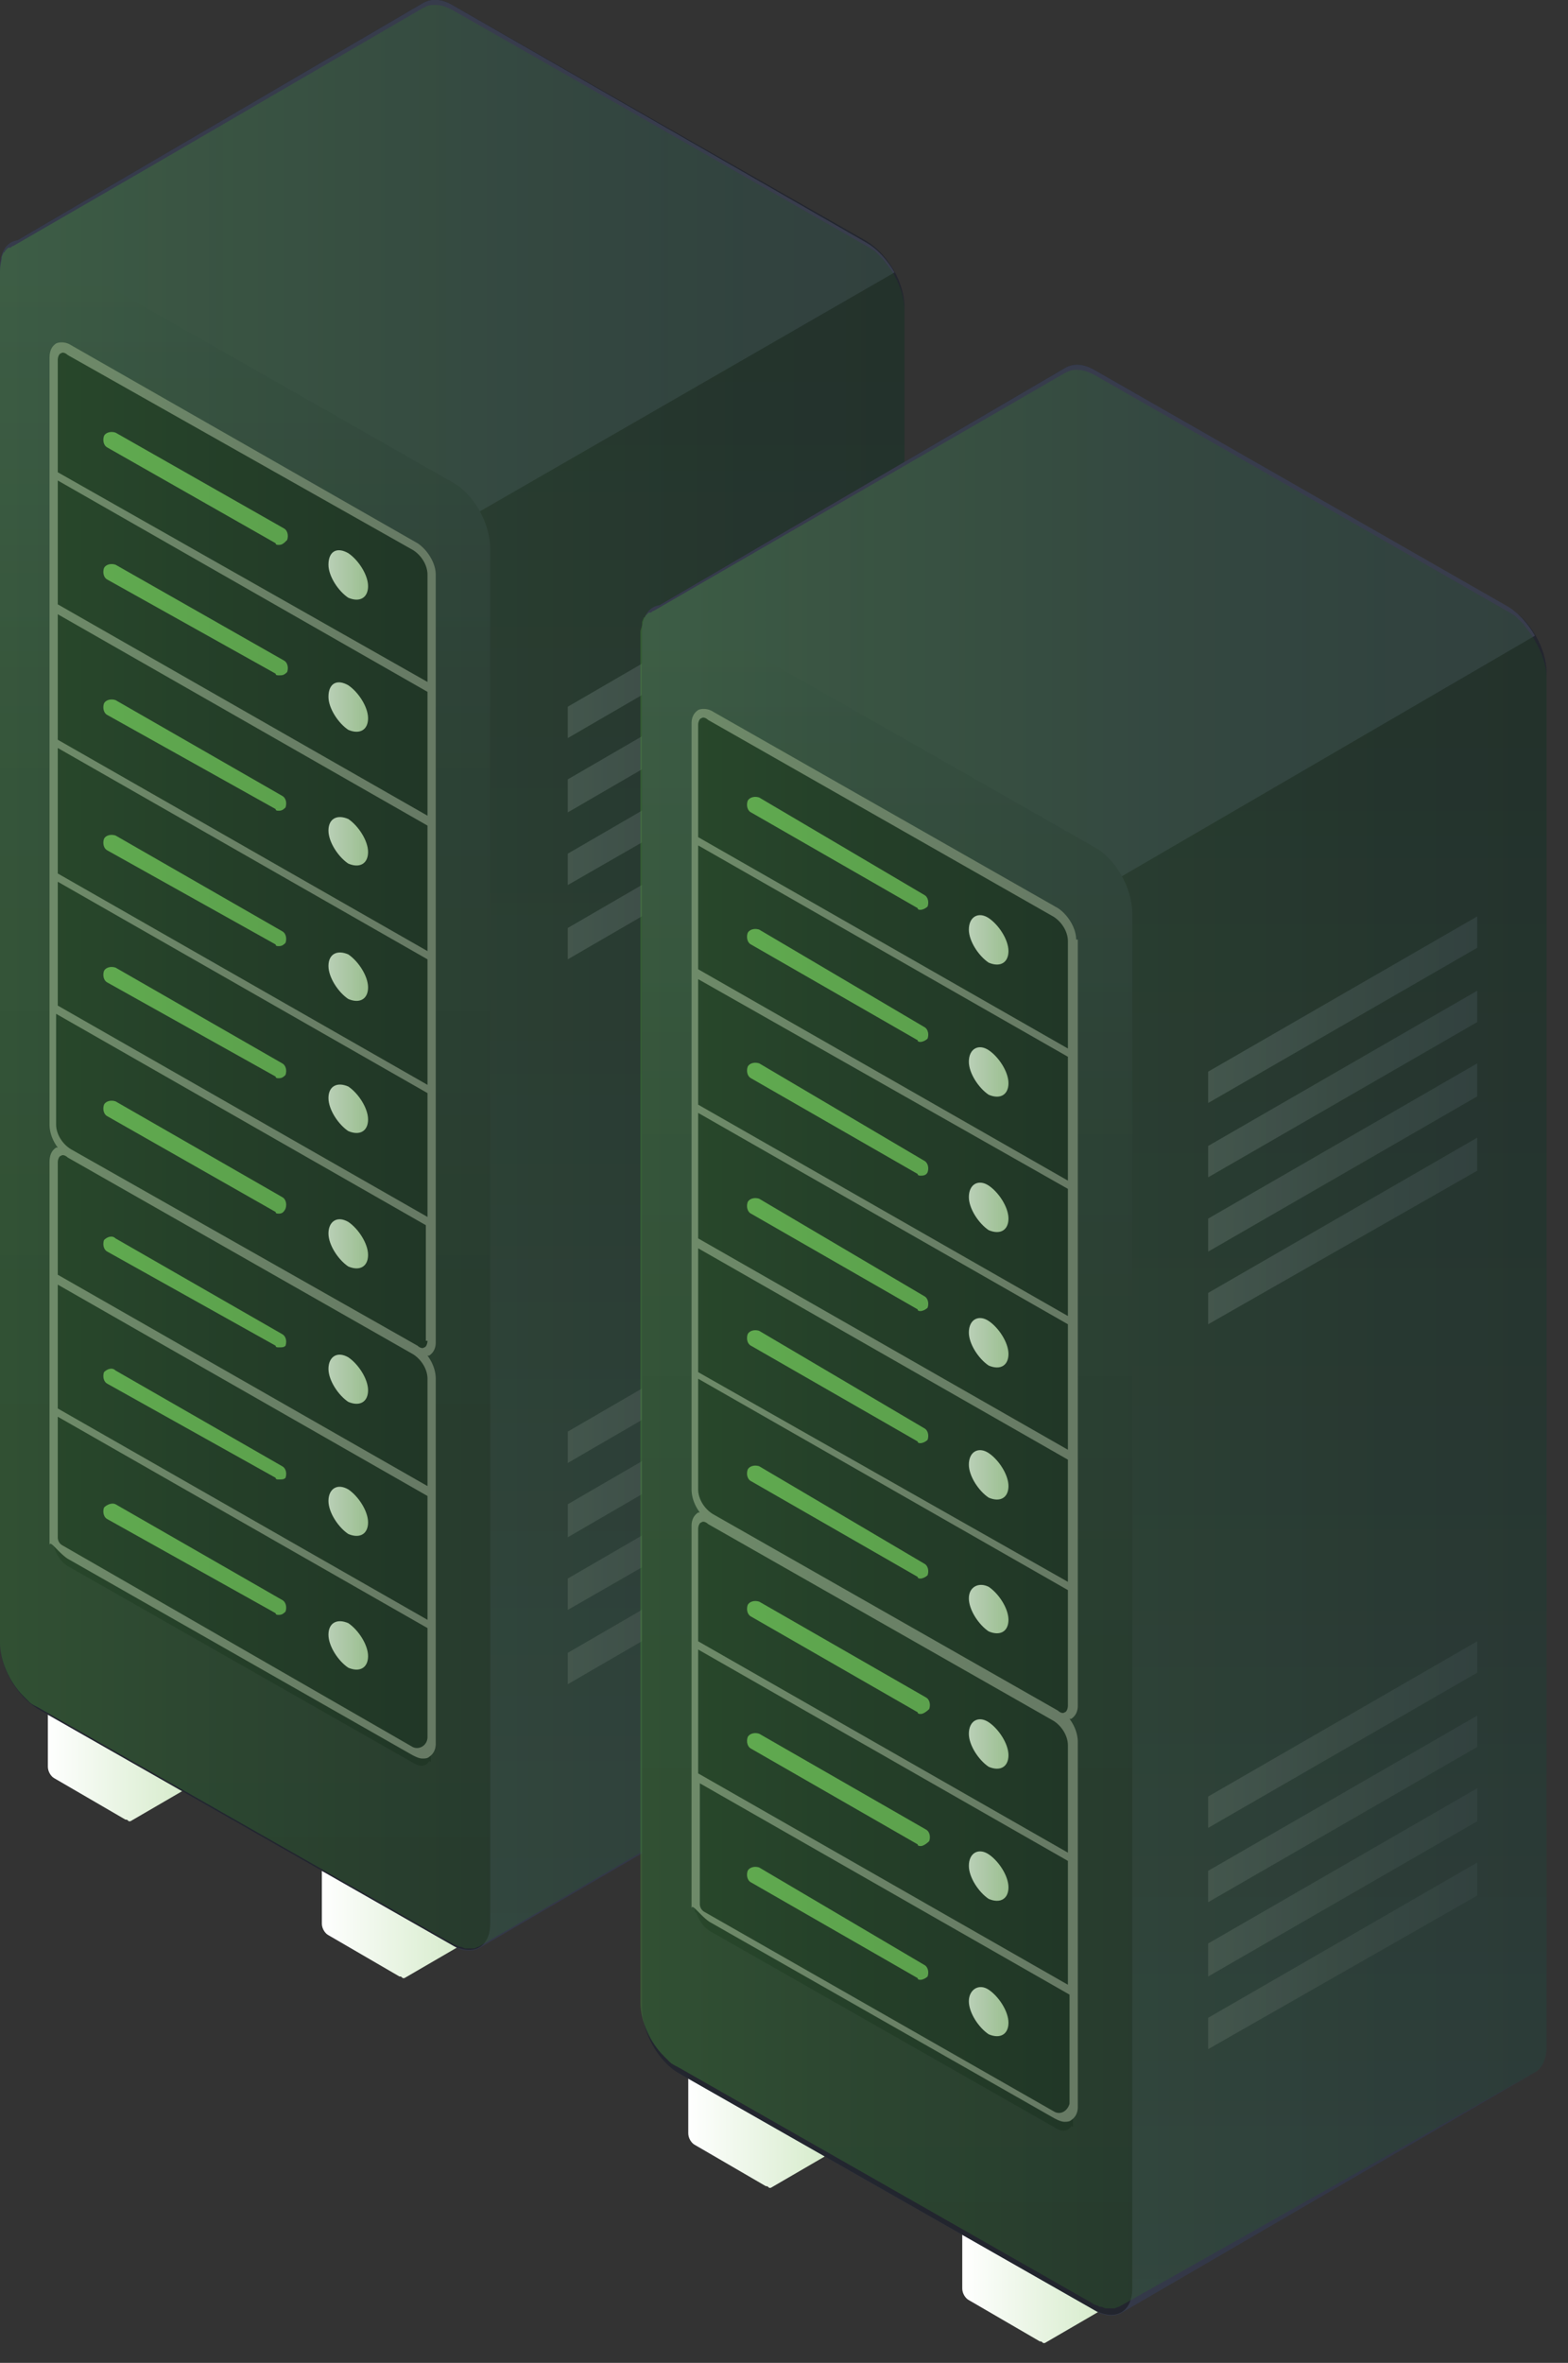 <svg xmlns="http://www.w3.org/2000/svg" xmlns:xlink="http://www.w3.org/1999/xlink" viewBox="0 0 95 143.1" xmlns:v="https://vecta.io/nano"><rect x="0" y="0" width="95" height="143.1" fill="#333333" stroke="none"/><style><![CDATA[.Cj{fill:#6eb75c}.Ck{fill:#171b23}]]></style><linearGradient id="A" gradientUnits="userSpaceOnUse" x1="19.477" y1="111.985" x2="28.878" y2="111.985"><stop offset="0" stop-color="#fff"/><stop offset="1" stop-color="#d1e9c5"/></linearGradient><path d="M28.8 107.2h0c0-.1-.1-.1-.1-.1 0-.1-.1-.1-.2-.1l-4.3-2.5c-.1-.1-.2-.1-.3 0l-4.3 2.5-.1.1v9.4c0 .3.2.6.4.7l4.3 2.5c.1 0 .1 0 .2.1h.1l4.3-2.5c.1 0 .1-.1.1-.3v-9.2c0-.3-.1-.5-.1-.6z" fill="url(#A)"/><linearGradient id="B" gradientUnits="userSpaceOnUse" x1="2.813" y1="102.522" x2="12.214" y2="102.522"><stop offset="0" stop-color="#fff"/><stop offset="1" stop-color="#d1e9c5"/></linearGradient><path d="M12.1 97.8h0c0-.1-.1-.1-.1-.1 0-.1-.1-.1-.2-.1L7.5 95c-.1-.1-.2-.1-.3 0L3 97.5l-.1.1v9.4c0 .3.2.6.4.7l4.3 2.5c.1 0 .1 0 .2.1h.1l4.3-2.5c.1 0 .1-.1.1-.3v-9.2c-.1-.3-.1-.4-.2-.5z" fill="url(#B)"/><linearGradient id="C" gradientUnits="userSpaceOnUse" x1="27.414" y1="127.423" x2="27.414" y2="9.322"><stop offset="0" stop-color="#363b4c"/><stop offset=".587" stop-color="#282c37"/><stop offset=".997" stop-color="#22252e"/></linearGradient><path d="M52.5 14.6L27.4.3c-.7-.4-1.3-.4-1.8-.1L.8 14.7c-.5.2-.8.7-.8 1.5v83.3c0 1.5 1 3.2 2.3 4l25.1 14.3c.6.4 1.2.4 1.6.2l25.1-14.6c.4-.2.7-.8.7-1.5V18.6c0-1.5-1-3.2-2.3-4z" fill="url(#C)"/><linearGradient id="D" gradientUnits="userSpaceOnUse" x1="0" y1="15.632" x2="54.188" y2="15.632"><stop offset="0" stop-color="#363b4c"/><stop offset=".997" stop-color="#393d4d"/></linearGradient><path d="M28.5 31.3l25.7-14.8c-.4-.7-1-1.4-1.7-1.8L27.4.3c-.7-.4-1.3-.4-1.8-.1L.8 14.7c-.5.2-.8.7-.8 1.5v6.9l28.5 8.2z" fill="url(#D)"/><linearGradient id="E" gradientUnits="userSpaceOnUse" x1="14.867" y1="118.102" x2="14.867" y2="14.571"><stop offset=".003" stop-color="#22252e"/><stop offset=".383" stop-color="#242831"/><stop offset=".715" stop-color="#2b2f3c"/><stop offset="1" stop-color="#363b4c"/></linearGradient><path d="M27.4 117.8L2.3 103.5C1 102.7 0 101 0 99.5V16.2c0-1.5 1-2.1 2.3-1.3l25.1 14.3c1.3.7 2.3 2.5 2.3 4v83.3c0 1.4-1 2-2.3 1.3z" fill="url(#E)"/><g class="Ck"><path d="M25.2 33.1l-21-12c-.5-.3-1-.1-1 .6v23.2L26.1 58V34.8c0-.7-.4-1.4-.9-1.7z"/><path d="M3.2 68.1c0 .6.4 1.4 1 1.7l20.9 11.9c.5.3 1 .1 1-.6V58L3.2 44.9v23.2z"/></g><linearGradient id="F" gradientUnits="userSpaceOnUse" x1="19.881" y1="50.991" x2="22.225" y2="50.991"><stop offset="0" stop-color="#fff"/><stop offset="1" stop-color="#d1e9c5"/></linearGradient><use xlink:href="#u" fill="url(#F)"/><path d="M16.9 49.1c-.1 0-.2 0-.2-.1L6.5 43.3c-.2-.1-.3-.4-.2-.7.1-.2.4-.3.7-.2l10.1 5.8c.2.1.3.4.2.7-.1.1-.2.2-.4.2z" class="Cj"/><linearGradient id="G" gradientUnits="userSpaceOnUse" x1="19.881" y1="34.826" x2="22.225" y2="34.826"><stop offset="0" stop-color="#fff"/><stop offset="1" stop-color="#d1e9c5"/></linearGradient><path d="M21.1 33.5c.6.4 1.2 1.3 1.2 2s-.5 1-1.2.7c-.6-.4-1.2-1.3-1.2-2 0-.8.5-1.1 1.2-.7z" fill="url(#G)"/><path d="M16.9 33c-.1 0-.2 0-.2-.1L6.5 27.1c-.2-.1-.3-.4-.2-.7.1-.2.4-.3.7-.2L17.2 32c.2.1.3.4.2.7-.2.2-.3.3-.5.3z" class="Cj"/><linearGradient id="H" gradientUnits="userSpaceOnUse" x1="19.881" y1="42.82" x2="22.225" y2="42.82"><stop offset="0" stop-color="#fff"/><stop offset="1" stop-color="#d1e9c5"/></linearGradient><path d="M21.1 41.5c.6.4 1.2 1.3 1.2 2s-.5 1-1.2.7c-.6-.4-1.2-1.3-1.2-2 0-.8.5-1.1 1.2-.7z" fill="url(#H)"/><path d="M16.9 40.9c-.1 0-.2 0-.2-.1L6.5 35.1c-.2-.1-.3-.4-.2-.7.1-.2.4-.3.7-.2L17.2 40c.2.1.3.4.2.7-.2.2-.3.2-.5.2z" class="Cj"/><linearGradient id="I" gradientUnits="userSpaceOnUse" x1="19.881" y1="75.345" x2="22.225" y2="75.345"><stop offset="0" stop-color="#fff"/><stop offset="1" stop-color="#d1e9c5"/></linearGradient><use xlink:href="#v" fill="url(#I)"/><path d="M16.9 73.5c-.1 0-.2 0-.2-.1L6.5 67.6c-.2-.1-.3-.4-.2-.7.1-.2.4-.3.7-.2l10.1 5.8c.2.1.3.4.2.7-.1.2-.2.3-.4.3z" class="Cj"/><linearGradient id="J" gradientUnits="userSpaceOnUse" x1="19.881" y1="50.98" x2="22.225" y2="50.98"><stop offset="0" stop-color="#fff"/><stop offset="1" stop-color="#d1e9c5"/></linearGradient><use xlink:href="#u" y="8.2" fill="url(#J)"/><path d="M16.9 57.3c-.1 0-.2 0-.2-.1L6.5 51.5c-.2-.1-.3-.4-.2-.7.1-.2.4-.3.7-.2l10.1 5.8c.2.1.3.4.2.7-.1.1-.2.2-.4.2z" class="Cj"/><linearGradient id="K" gradientUnits="userSpaceOnUse" x1="19.881" y1="50.974" x2="22.225" y2="50.974"><stop offset="0" stop-color="#fff"/><stop offset="1" stop-color="#d1e9c5"/></linearGradient><use xlink:href="#u" y="16.2" fill="url(#K)"/><path d="M16.9 65.3c-.1 0-.2 0-.2-.1L6.5 59.5c-.2-.1-.3-.4-.2-.7.1-.2.4-.3.7-.2l10.1 5.8c.2.1.3.4.2.7-.1.1-.2.2-.4.2z" class="Cj"/><g class="Ck"><path d="M25.2 81.8l-21-12c-.5-.3-1-.1-1 .6v23.2l22.9 13.1V83.5c0-.7-.4-1.4-.9-1.7z"/><path d="M3.2 93.2c0 .6.4 1.4 1 1.7l20.9 11.9c.5.3 1 .1 1-.6v.5L3.2 93.6v-.4z"/></g><linearGradient id="L" gradientUnits="userSpaceOnUse" x1="19.881" y1="50.985" x2="22.225" y2="50.985"><stop offset="0" stop-color="#fff"/><stop offset="1" stop-color="#d1e9c5"/></linearGradient><use xlink:href="#u" y="48.7" fill="url(#L)"/><path d="M16.9 97.8c-.1 0-.2 0-.2-.1L6.5 92c-.2-.1-.3-.4-.2-.7.2-.2.5-.3.7-.2l10.1 5.8c.2.1.3.4.2.7-.1.1-.2.2-.4.2z" class="Cj"/><linearGradient id="M" gradientUnits="userSpaceOnUse" x1="19.881" y1="75.32" x2="22.225" y2="75.32"><stop offset="0" stop-color="#fff"/><stop offset="1" stop-color="#d1e9c5"/></linearGradient><use xlink:href="#v" y="8.2" fill="url(#M)"/><path d="M16.9 81.6c-.1 0-.2 0-.2-.1L6.5 75.8c-.2-.1-.3-.4-.2-.7.2-.2.5-.3.7-.1l10.1 5.8c.2.1.3.4.2.7-.1.1-.2.1-.4.1z" class="Cj"/><linearGradient id="N" gradientUnits="userSpaceOnUse" x1="19.881" y1="75.314" x2="22.225" y2="75.314"><stop offset="0" stop-color="#fff"/><stop offset="1" stop-color="#d1e9c5"/></linearGradient><use xlink:href="#v" y="16.2" fill="url(#N)"/><path d="M16.9 89.6c-.1 0-.2 0-.2-.1L6.5 83.8c-.2-.1-.3-.4-.2-.7.2-.2.5-.3.7-.1l10.1 5.8c.2.1.3.4.2.7-.1.1-.2.1-.4.1z" class="Cj"/><path d="M26.4 34.8c0-.7-.5-1.5-1.1-1.9l-21-12c-.3-.2-.7-.2-.9-.1-.3.2-.4.5-.4.9v46.4c0 .5.2 1 .5 1.4h-.1c-.3.2-.4.5-.4.9v23.2c0-.4.5.4 1.1.8L25 106.3c.2.1.4.2.6.2.1 0 .3 0 .4-.1.3-.2.4-.5.4-.8v1.1-23.2c0-.5-.2-1-.5-1.4h.1c.3-.2.4-.5.4-.8V34.8zm-1.4 71L3.8 93.6a.55.55 0 0 1-.3-.5v-7.3l22.4 12.8v6.6c0 .5-.5.8-.9.6zm.9-7.7L3.5 85.3v-7.5l22.4 12.8v7.5zm0-8.1L3.5 77.2v-6.8c0-.2.1-.4.2-.4.1-.1.3 0 .4.1L25 82c.5.3.9.9.9 1.5V90zm0-8.8c0 .2-.1.4-.2.4-.1.1-.3 0-.4-.1l-21-11.9c-.5-.3-.9-.9-.9-1.5v-6.7l22.4 12.8v7zm0-7.5L3.5 60.9v-7.5l22.4 12.8v7.5zm0-8L3.5 52.9v-7.6l22.4 12.8v7.6zm0-8.1L3.5 44.8v-7.6L25.9 50v7.6zm0-8.2L3.5 36.6v-7.5l22.4 12.8v7.5zm0-8.1L3.5 28.6v-6.8c0-.2.1-.4.2-.4.1-.1.3 0 .4.1L25 33.3c.5.3.9.9.9 1.5v6.5z" fill="#828282"/><linearGradient id="O" gradientUnits="userSpaceOnUse" x1="34.393" y1="39.032" x2="50.628" y2="39.032"><stop offset="0" stop-color="#505360"/><stop offset=".498" stop-color="#424654"/><stop offset=".997" stop-color="#393d4d"/></linearGradient><path d="M34.4 42.8v1.9l16.2-9.4v-1.9z" fill="url(#O)"/><linearGradient id="P" gradientUnits="userSpaceOnUse" x1="34.393" y1="43.506" x2="50.628" y2="43.506"><stop offset="0" stop-color="#505360"/><stop offset=".498" stop-color="#424654"/><stop offset=".997" stop-color="#393d4d"/></linearGradient><path d="M34.4 47.2v2l16.2-9.4v-2z" fill="url(#P)"/><linearGradient id="Q" gradientUnits="userSpaceOnUse" x1="34.393" y1="47.979" x2="50.628" y2="47.979"><stop offset="0" stop-color="#505360"/><stop offset=".498" stop-color="#424654"/><stop offset=".997" stop-color="#393d4d"/></linearGradient><path d="M34.4 51.7v1.9l16.2-9.3v-2z" fill="url(#Q)"/><linearGradient id="R" gradientUnits="userSpaceOnUse" x1="34.393" y1="52.453" x2="50.628" y2="52.453"><stop offset="0" stop-color="#505360"/><stop offset=".498" stop-color="#424654"/><stop offset=".997" stop-color="#393d4d"/></linearGradient><path d="M34.4 56.2v1.9l16.2-9.4v-1.9z" fill="url(#R)"/><linearGradient id="S" gradientUnits="userSpaceOnUse" x1="34.393" y1="82.93" x2="50.628" y2="82.93"><stop offset="0" stop-color="#505360"/><stop offset=".498" stop-color="#424654"/><stop offset=".997" stop-color="#393d4d"/></linearGradient><path d="M34.4 86.7v1.9l16.2-9.4v-1.9z" fill="url(#S)"/><linearGradient id="T" gradientUnits="userSpaceOnUse" x1="34.393" y1="87.404" x2="50.628" y2="87.404"><stop offset="0" stop-color="#505360"/><stop offset=".498" stop-color="#424654"/><stop offset=".997" stop-color="#393d4d"/></linearGradient><path d="M34.4 91.1v2l16.2-9.4v-2z" fill="url(#T)"/><linearGradient id="U" gradientUnits="userSpaceOnUse" x1="34.393" y1="91.877" x2="50.628" y2="91.877"><stop offset="0" stop-color="#505360"/><stop offset=".498" stop-color="#424654"/><stop offset=".997" stop-color="#393d4d"/></linearGradient><path d="M34.4 95.6v1.9l16.2-9.3v-2z" fill="url(#U)"/><linearGradient id="V" gradientUnits="userSpaceOnUse" x1="34.393" y1="96.351" x2="50.628" y2="96.351"><stop offset="0" stop-color="#505360"/><stop offset=".498" stop-color="#424654"/><stop offset=".997" stop-color="#393d4d"/></linearGradient><path d="M34.4 100.1v1.9l16.2-9.4v-1.9z" fill="url(#V)"/><linearGradient id="W" gradientUnits="userSpaceOnUse" x1="0" y1="59.18" x2="54.828" y2="59.18"><stop offset="0" stop-color="#4a9e3a"/><stop offset=".239" stop-color="#3d8132"/><stop offset=".553" stop-color="#2f612a"/><stop offset=".818" stop-color="#264e25"/><stop offset="1" stop-color="#234723"/></linearGradient><path d="M54.2 16.7h0c-.2-.4-.5-.7-.7-1l-.5-.5c-.2-.1-.3-.2-.5-.3L27.4.6c-.4-.2-.7-.3-1-.3h-.2c-.2 0-.4.1-.6.2L9.1 10.1.8 14.9c-.1 0-.1.1-.2.1H.5l-.2.2s0 .1-.1.1c0 .1-.1.2-.1.3v.1c-.1.4-.1.6-.1.8v83c0 1.1.6 2.4 1.4 3.2l.4.4c.1.1.3.2.5.3l25.1 14.3c.1.1.3.1.4.2h.1c.1 0 .2.1.3.1h.5c.1 0 .2-.1.3-.1l25.1-14.6c.4-.2.7-.8.7-1.5v-83c0-.6-.2-1.4-.6-2.1z" opacity=".35" fill="url(#W)"/><linearGradient id="X" gradientUnits="userSpaceOnUse" x1="58.333" y1="134.109" x2="67.734" y2="134.109"><stop offset="0" stop-color="#fff"/><stop offset="1" stop-color="#d1e9c5"/></linearGradient><path d="M67.6 129.3h0c0-.1-.1-.1-.1-.1 0-.1-.1-.1-.2-.1l-4.3-2.5c-.1-.1-.2-.1-.3 0l-4.3 2.5-.1.1v9.4c0 .3.2.6.4.7l4.3 2.5c.1 0 .1 0 .2.1h.1l4.3-2.5c.1 0 .1-.1.1-.3v-9.2c0-.3 0-.4-.1-.6z" fill="url(#X)"/><linearGradient id="Y" gradientUnits="userSpaceOnUse" x1="41.669" y1="124.646" x2="51.07" y2="124.646"><stop offset="0" stop-color="#fff"/><stop offset="1" stop-color="#d1e9c5"/></linearGradient><path d="M51 119.9h0c0-.1-.1-.1-.1-.1 0-.1-.1-.1-.2-.1l-4.3-2.5c-.1-.1-.2-.1-.3 0l-4.3 2.5-.1.1v9.4c0 .3.2.6.4.7l4.3 2.5c.1 0 .1 0 .2.1h.1L51 130c.1 0 .1-.1.1-.3v-9.2c0-.4-.1-.5-.1-.6z" fill="url(#Y)"/><linearGradient id="Z" gradientUnits="userSpaceOnUse" x1="66.27" y1="149.548" x2="66.27" y2="31.446"><stop offset="0" stop-color="#363b4c"/><stop offset=".587" stop-color="#282c37"/><stop offset=".997" stop-color="#22252e"/></linearGradient><path d="M91.4 36.8L66.3 22.4c-.7-.4-1.3-.4-1.8-.1L39.7 36.8c-.5.2-.8.7-.8 1.5v83.3c0 1.5 1 3.2 2.3 4l25.1 14.3c.6.4 1.2.4 1.6.2L93 125.5c.4-.2.7-.8.7-1.5V40.7c0-1.4-1-3.2-2.3-3.9z" fill="url(#Z)"/><linearGradient id="a" gradientUnits="userSpaceOnUse" x1="38.856" y1="37.756" x2="93.044" y2="37.756"><stop offset="0" stop-color="#363b4c"/><stop offset=".997" stop-color="#393d4d"/></linearGradient><path d="M67.4 53.4L93 38.5c-.4-.7-1-1.4-1.7-1.8l-25-14.3c-.7-.4-1.3-.4-1.8-.1L39.7 36.8c-.5.2-.8.7-.8 1.5v6.9l28.5 8.2z" fill="url(#a)"/><linearGradient id="b" gradientUnits="userSpaceOnUse" x1="53.723" y1="140.226" x2="53.723" y2="36.695"><stop offset=".003" stop-color="#22252e"/><stop offset=".383" stop-color="#242831"/><stop offset=".715" stop-color="#2b2f3c"/><stop offset="1" stop-color="#363b4c"/></linearGradient><path d="M66.3 139.9l-25.1-14.3c-1.3-.7-2.3-2.5-2.3-4V38.3c0-1.5 1-2.1 2.3-1.3l25.1 14.3c1.3.7 2.3 2.5 2.3 4v83.3c0 1.4-1 2-2.3 1.3z" fill="url(#b)"/><g class="Ck"><path d="M64 55.2L43.1 43.3c-.5-.3-1-.1-1 .6V67L65 80.1V56.9c0-.6-.4-1.4-1-1.7z"/><path d="M42.1 90.3c0 .6.4 1.4 1 1.7L64 103.9c.5.3 1 .1 1-.6V80.1l-22.9-13v23.2z"/></g><linearGradient id="c" gradientUnits="userSpaceOnUse" x1="58.737" y1="73.116" x2="61.081" y2="73.116"><stop offset="0" stop-color="#fff"/><stop offset="1" stop-color="#d1e9c5"/></linearGradient><use xlink:href="#w" fill="url(#c)"/><path d="M55.8 71.2c-.1 0-.2 0-.2-.1l-10.1-5.8c-.2-.1-.3-.4-.2-.7.1-.2.4-.3.7-.2l10 5.9c.2.1.3.4.2.7-.1.2-.3.2-.4.2z" class="Cj"/><linearGradient id="d" gradientUnits="userSpaceOnUse" x1="58.737" y1="73.15" x2="61.081" y2="73.15"><stop offset="0" stop-color="#fff"/><stop offset="1" stop-color="#d1e9c5"/></linearGradient><use xlink:href="#w" y="-16.2" fill="url(#d)"/><use xlink:href="#x" class="Cj"/><linearGradient id="e" gradientUnits="userSpaceOnUse" x1="58.737" y1="73.144" x2="61.081" y2="73.144"><stop offset="0" stop-color="#fff"/><stop offset="1" stop-color="#d1e9c5"/></linearGradient><use xlink:href="#w" y="-8.2" fill="url(#e)"/><use xlink:href="#x" y="8" class="Cj"/><linearGradient id="f" gradientUnits="userSpaceOnUse" x1="58.737" y1="97.469" x2="61.081" y2="97.469"><stop offset="0" stop-color="#fff"/><stop offset="1" stop-color="#d1e9c5"/></linearGradient><path d="M59.9 96.1c.6.4 1.2 1.3 1.2 2s-.5 1-1.2.7c-.6-.4-1.2-1.3-1.2-2s.6-1 1.2-.7z" fill="url(#f)"/><use xlink:href="#x" y="40.5" class="Cj"/><linearGradient id="g" gradientUnits="userSpaceOnUse" x1="58.737" y1="73.104" x2="61.081" y2="73.104"><stop offset="0" stop-color="#fff"/><stop offset="1" stop-color="#d1e9c5"/></linearGradient><use xlink:href="#w" y="8.2" fill="url(#g)"/><use xlink:href="#x" y="24.3" class="Cj"/><linearGradient id="h" gradientUnits="userSpaceOnUse" x1="58.737" y1="73.098" x2="61.081" y2="73.098"><stop offset="0" stop-color="#fff"/><stop offset="1" stop-color="#d1e9c5"/></linearGradient><use xlink:href="#w" y="16.2" fill="url(#h)"/><use xlink:href="#x" y="32.3" class="Cj"/><g class="Ck"><path d="M64 103.9L43.1 92c-.5-.3-1-.1-1 .6v23.2l22.9 13v-23.2c0-.6-.4-1.4-1-1.7z"/><path d="M42.1 115.3c0 .6.4 1.4 1 1.7L64 128.9c.5.3 1 .1 1-.6v.5l-22.9-13.1v-.4z"/></g><linearGradient id="i" gradientUnits="userSpaceOnUse" x1="58.737" y1="121.809" x2="61.081" y2="121.809"><stop offset="0" stop-color="#fff"/><stop offset="1" stop-color="#d1e9c5"/></linearGradient><path d="M59.9 120.5c.6.4 1.2 1.3 1.2 2s-.5 1-1.2.7c-.6-.4-1.2-1.3-1.2-2s.6-1.1 1.2-.7z" fill="url(#i)"/><path d="M55.8 119.9c-.1 0-.2 0-.2-.1L45.5 114c-.2-.1-.3-.4-.2-.7.1-.2.4-.3.7-.2l10 5.9c.2.1.3.4.2.7a.76.76 0 0 1-.4.2z" class="Cj"/><use xlink:href="#w" y="32.5" fill="url(#e)"/><use xlink:href="#y" class="Cj"/><linearGradient id="j" gradientUnits="userSpaceOnUse" x1="58.737" y1="73.138" x2="61.081" y2="73.138"><stop offset="0" stop-color="#fff"/><stop offset="1" stop-color="#d1e9c5"/></linearGradient><use xlink:href="#w" y="40.5" fill="url(#j)"/><use xlink:href="#y" y="8" class="Cj"/><path d="M65.2 56.9c0-.7-.5-1.5-1.1-1.9L43.2 43.1c-.3-.2-.7-.2-.9-.1-.3.2-.4.5-.4.8v46.4c0 .5.2 1 .5 1.4h-.1c-.3.2-.4.5-.4.8v23.2c0-.4.5.4 1.1.8l20.9 11.9c.2.1.4.2.6.2.1 0 .3 0 .4-.1.3-.2.4-.5.4-.8v1.1-23.2c0-.5-.2-1-.5-1.4h.1c.3-.2.4-.5.4-.8V56.9zm-1.3 71l-21.2-12.1a.55.55 0 0 1-.3-.5V108l22.4 12.8v6.6c-.1.4-.5.7-.9.5zm.8-7.7l-22.4-12.8v-7.5l22.4 12.8v7.5zm0-8L42.3 99.4v-6.8c0-.2.1-.4.2-.4.1-.1.3 0 .4.1l20.9 11.9c.5.3.9.9.9 1.5v6.5zm0-8.9c0 .2-.1.4-.2.4-.1.1-.3 0-.4-.1L43.2 91.7c-.5-.3-.9-.9-.9-1.5v-6.7l22.4 12.8v7zm0-7.5L42.3 83.1v-7.5l22.4 12.8v7.4zm0-8L42.3 75v-7.6l22.4 12.8v7.6zm0-8.1L42.3 66.9v-7.6L64.7 72v7.7zm0-8.2L42.3 58.7v-7.5L64.7 64v7.5zm0-8L42.3 50.7v-6.8c0-.2.1-.4.2-.4.1-.1.3 0 .4.1l20.9 11.9c.5.3.9.9.9 1.5v6.5z" fill="#828282"/><linearGradient id="k" gradientUnits="userSpaceOnUse" x1="73.249" y1="61.156" x2="89.484" y2="61.156"><stop offset="0" stop-color="#505360"/><stop offset=".498" stop-color="#424654"/><stop offset=".997" stop-color="#393d4d"/></linearGradient><path d="M73.2 64.9v1.9l16.3-9.4v-1.9z" fill="url(#k)"/><linearGradient id="l" gradientUnits="userSpaceOnUse" x1="73.249" y1="65.63" x2="89.484" y2="65.63"><stop offset="0" stop-color="#505360"/><stop offset=".498" stop-color="#424654"/><stop offset=".997" stop-color="#393d4d"/></linearGradient><path d="M73.2 69.4v1.9l16.3-9.4V60z" fill="url(#l)"/><linearGradient id="m" gradientUnits="userSpaceOnUse" x1="73.249" y1="70.103" x2="89.484" y2="70.103"><stop offset="0" stop-color="#505360"/><stop offset=".498" stop-color="#424654"/><stop offset=".997" stop-color="#393d4d"/></linearGradient><path d="M73.2 73.8v2l16.3-9.4v-2z" fill="url(#m)"/><linearGradient id="n" gradientUnits="userSpaceOnUse" x1="73.249" y1="74.577" x2="89.484" y2="74.577"><stop offset="0" stop-color="#505360"/><stop offset=".498" stop-color="#424654"/><stop offset=".997" stop-color="#393d4d"/></linearGradient><path d="M73.2 78.3v1.9l16.3-9.3v-2z" fill="url(#n)"/><linearGradient id="o" gradientUnits="userSpaceOnUse" x1="73.249" y1="105.054" x2="89.484" y2="105.054"><stop offset="0" stop-color="#505360"/><stop offset=".498" stop-color="#424654"/><stop offset=".997" stop-color="#393d4d"/></linearGradient><path d="M73.2 108.8v1.9l16.3-9.4v-1.9z" fill="url(#o)"/><linearGradient id="p" gradientUnits="userSpaceOnUse" x1="73.249" y1="109.528" x2="89.484" y2="109.528"><stop offset="0" stop-color="#505360"/><stop offset=".498" stop-color="#424654"/><stop offset=".997" stop-color="#393d4d"/></linearGradient><path d="M73.2 113.3v1.9l16.3-9.4v-1.9z" fill="url(#p)"/><linearGradient id="q" gradientUnits="userSpaceOnUse" x1="73.249" y1="114.002" x2="89.484" y2="114.002"><stop offset="0" stop-color="#505360"/><stop offset=".498" stop-color="#424654"/><stop offset=".997" stop-color="#393d4d"/></linearGradient><path d="M73.2 117.7v2l16.3-9.4v-2z" fill="url(#q)"/><linearGradient id="r" gradientUnits="userSpaceOnUse" x1="73.249" y1="118.475" x2="89.484" y2="118.475"><stop offset="0" stop-color="#505360"/><stop offset=".498" stop-color="#424654"/><stop offset=".997" stop-color="#393d4d"/></linearGradient><path d="M73.2 122.2v1.9l16.3-9.3v-2z" fill="url(#r)"/><linearGradient id="s" gradientUnits="userSpaceOnUse" x1="38.856" y1="81.304" x2="93.684" y2="81.304"><stop offset="0" stop-color="#4a9e3a"/><stop offset=".239" stop-color="#3d8132"/><stop offset=".553" stop-color="#2f612a"/><stop offset=".818" stop-color="#264e25"/><stop offset="1" stop-color="#234723"/></linearGradient><path d="M93 38.8h0c-.2-.4-.5-.7-.7-1l-.5-.5c-.2-.1-.3-.2-.5-.3l-25-14.3c-.4-.2-.7-.3-1-.3h-.2c-.2 0-.4.1-.6.2L39.6 37c-.1 0-.1.1-.2.1h-.1l-.2.2s0 .1-.1.1c0 .1-.1.2-.1.3v.1c0 .2-.1.3-.1.5v83c0 1.1.6 2.4 1.4 3.2l.4.4c.1.1.3.2.5.3l25.1 14.3c.1.1.3.1.4.2h.1c.1 0 .2.1.3.1h.5c.1 0 .2-.1.3-.1L93 125.5c.4-.2.7-.8.7-1.5V41c0-.7-.3-1.5-.7-2.2z" opacity=".35" fill="url(#s)"/><defs ><path id="u" d="M21.1 49.6c.6.4 1.2 1.3 1.2 2s-.5 1-1.2.7c-.6-.4-1.2-1.3-1.2-2s.5-1 1.2-.7z"/><path id="v" d="M21.1 74c.6.4 1.2 1.3 1.2 2s-.5 1-1.2.7c-.6-.4-1.2-1.3-1.2-2s.5-1.1 1.2-.7z"/><path id="w" d="M59.9 71.8c.6.4 1.2 1.3 1.2 2s-.5 1-1.2.7c-.6-.4-1.2-1.3-1.2-2 0-.8.6-1.1 1.2-.7z"/><path id="x" d="M55.8 55.1c-.1 0-.2 0-.2-.1l-10.1-5.8c-.2-.1-.3-.4-.2-.7.1-.2.4-.3.7-.2l10 5.9c.2.1.3.4.2.7a.76.76 0 0 1-.4.2z"/><path id="y" d="M55.8 103.8c-.1 0-.2 0-.2-.1l-10.1-5.8c-.2-.1-.3-.4-.2-.7.1-.2.4-.3.7-.2l10.1 5.8c.2.1.3.4.2.7-.2.2-.4.3-.5.3z"/></defs></svg>